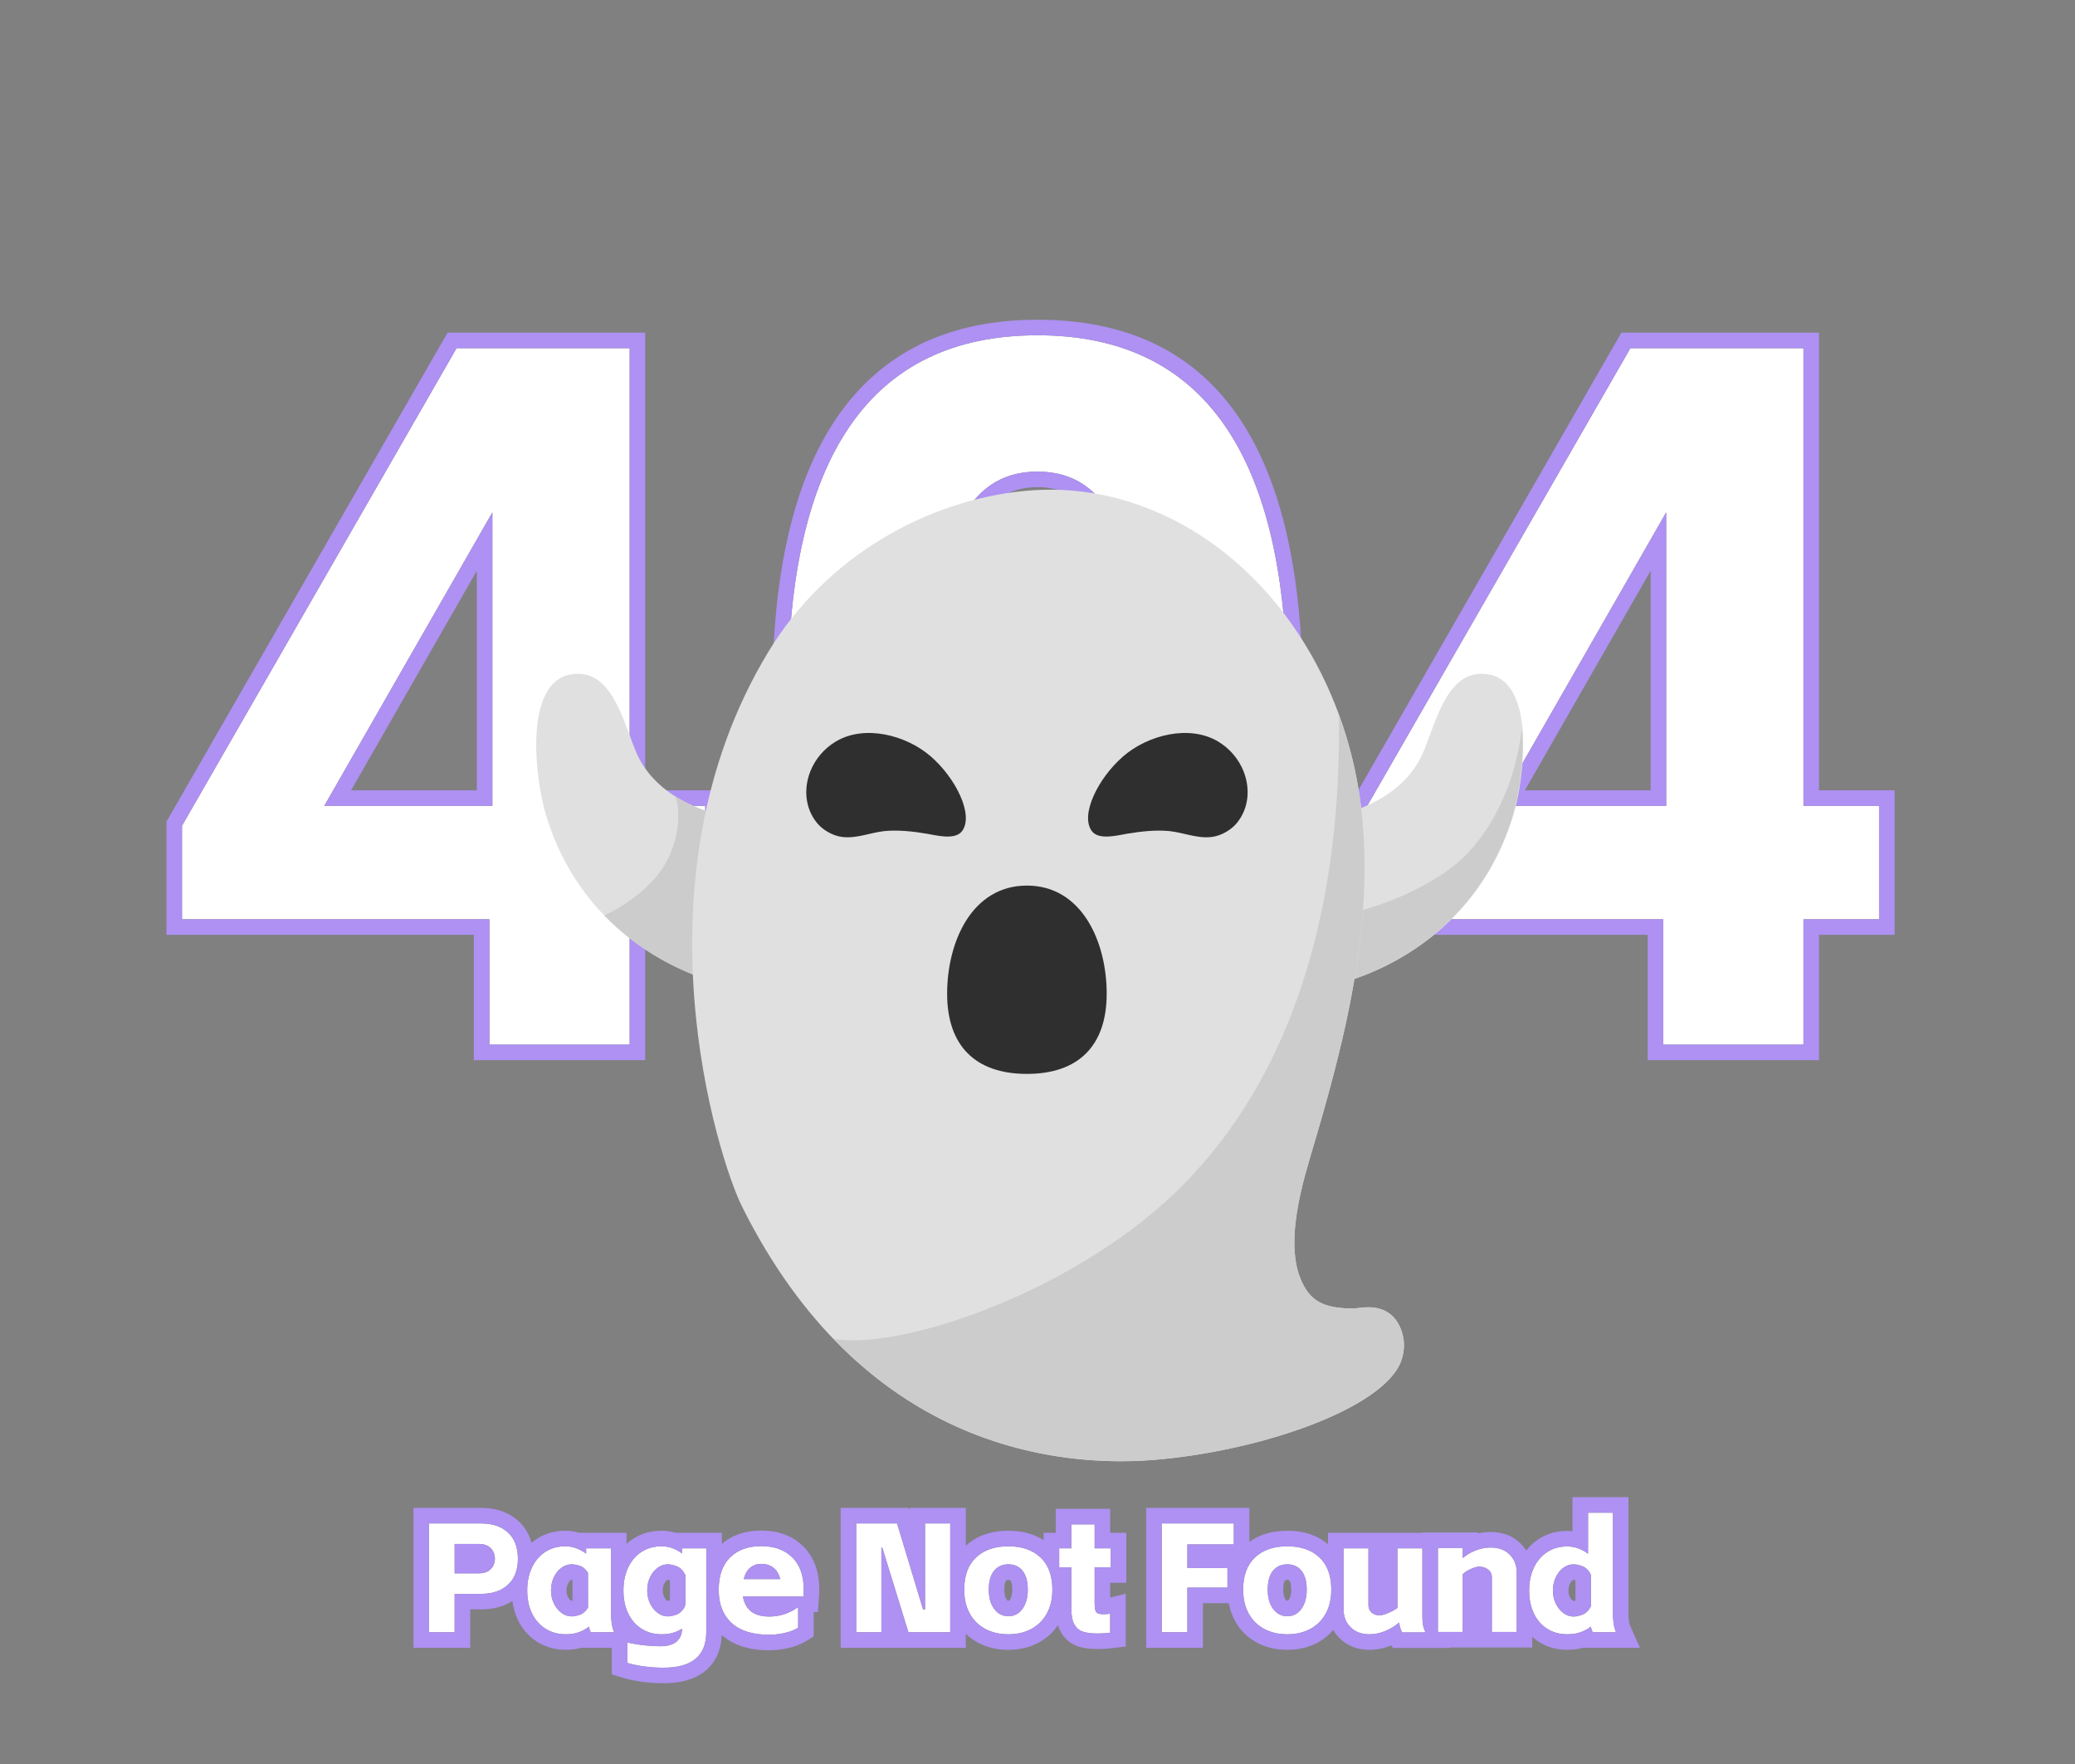 <svg xmlns="http://www.w3.org/2000/svg" xmlns:xlink="http://www.w3.org/1999/xlink" width="267" height="227" viewBox="0 0 267 227" fill="none">
<rect x="0" y="0" width="267" height="227" fill="#808080" stroke="none"/>
<g >
<path     fill="#FFFFFF"  d="M81.02 118.272L81.02 134.4L62.972 134.4L62.972 118.272L23.42 118.272L23.42 106.24L58.748 44.8L81.02 44.8L81.02 103.68L90.748 103.68L90.748 118.272L81.02 118.272ZM63.356 103.68L63.356 65.92L41.724 103.68L63.356 103.68ZM133.5 136.064Q101.372 136.064 101.372 89.6Q101.372 43.136 133.5 43.136Q165.628 43.136 165.628 89.6Q165.628 136.064 133.5 136.064ZM120.188 89.6Q120.188 104.576 123.324 111.616Q126.46 118.656 133.5 118.656Q140.54 118.656 143.676 111.616Q146.812 104.576 146.812 89.6Q146.812 74.752 143.676 67.712Q140.54 60.672 133.5 60.672Q126.46 60.672 123.324 67.712Q120.188 74.752 120.188 89.6ZM232.06 118.272L232.06 134.4L214.012 134.4L214.012 118.272L174.46 118.272L174.46 106.24L209.788 44.8L232.06 44.8L232.06 103.68L241.788 103.68L241.788 118.272L232.06 118.272ZM214.396 103.68L214.396 65.92L192.764 103.68L214.396 103.68Z">
</path>
<path fill-rule="evenodd"  fill="rgba(174, 145, 242, 1)"  d="M107.759,53.614c5.752,-8.319 14.332,-12.479 25.741,-12.479c22.752,0 34.128,16.155 34.128,48.464c0,15.904 -2.796,27.899 -8.387,35.985c-5.752,8.319 -14.332,12.479 -25.741,12.479c-22.752,0 -34.128,-16.155 -34.128,-48.464c-0,-15.904 2.796,-27.899 8.387,-35.986zM83.02,120.272v16.128h-22.048v-16.128h-39.552v-14.566l36.171,-62.906h25.429v58.88h9.728v18.592zM234.06,120.272v16.128h-22.048v-16.128h-39.552v-14.566l36.171,-62.906h25.429v58.88h9.728v18.592zM101.372,89.6c0,30.976 10.709,46.464 32.128,46.464c21.419,0 32.128,-15.488 32.128,-46.464c0,-30.976 -10.709,-46.464 -32.128,-46.464c-21.419,0 -32.128,15.488 -32.128,46.464zM58.748,44.8l-35.328,61.44v12.032h39.552v16.128h18.048v-16.128h9.728v-14.592h-9.728v-58.88zM209.788,44.8l-35.328,61.44v12.032h39.552v16.128h18.048v-16.128h9.728v-14.592h-9.728v-58.88zM120.188,89.6c0,-9.899 1.045,-17.195 3.136,-21.888c2.091,-4.693 5.483,-7.04 10.176,-7.04c4.693,0 8.085,2.347 10.176,7.04c2.091,4.693 3.136,11.989 3.136,21.888c0,9.984 -1.045,17.323 -3.136,22.016c-2.091,4.693 -5.483,7.04 -10.176,7.04c-4.693,0 -8.085,-2.347 -10.176,-7.04c-2.091,-4.693 -3.136,-12.032 -3.136,-22.016zM133.5,116.656c3.827,0 6.61,-1.951 8.349,-5.854c1.975,-4.434 2.963,-11.501 2.963,-21.202c0,-9.615 -0.988,-16.64 -2.963,-21.074c-1.739,-3.903 -4.522,-5.854 -8.349,-5.854c-3.827,0 -6.61,1.951 -8.349,5.854c-1.975,4.434 -2.963,11.459 -2.963,21.074c0,9.701 0.988,16.768 2.963,21.202c1.739,3.903 4.522,5.854 8.349,5.854zM63.356,65.92v37.76h-21.632l1.146,-2l18.486,-32.269zM214.396,65.92v37.76h-21.632l1.146,-2l18.486,-32.269zM45.175,101.68h16.181v-28.245zM196.215,101.68h16.181v-28.245z">
</path>
</g>
<g >
<path     fill="#FFFFFF"  d="M61.9 196Q64.1 196 65.37 197.18Q66.64 198.36 66.64 200.54Q66.64 202.7 65.37 203.88Q64.1 205.06 61.9 205.06L58.5 205.06L58.5 210L55.2 210L55.2 196L61.9 196ZM61.6 202.42Q62.6 202.42 63.14 201.88Q63.68 201.34 63.68 200.54Q63.68 199.72 63.14 199.18Q62.6 198.64 61.6 198.64L58.5 198.64L58.5 202.42L61.6 202.42ZM72.84 210.26Q71.32 210.26 70.19 209.54Q69.06 208.82 68.45 207.56Q67.84 206.3 67.84 204.62Q67.84 202.96 68.45 201.67Q69.06 200.38 70.17 199.66Q71.28 198.94 72.76 198.94Q73.44 198.94 74.13 199.19Q74.82 199.44 75.42 199.88L75.42 199.2L78.62 199.2L78.62 207.48Q78.62 209.1 79.02 210L76.02 210Q75.88 209.72 75.78 209.28Q74.54 210.26 72.84 210.26ZM70.9 204.62Q70.9 205.54 71.27 206.3Q71.64 207.06 72.25 207.51Q72.86 207.96 73.54 207.96Q74.02 207.96 74.62 207.75Q75.22 207.54 75.66 206.84L75.66 202.36Q75.22 201.66 74.63 201.46Q74.04 201.26 73.54 201.26Q72.86 201.26 72.25 201.7Q71.64 202.14 71.27 202.91Q70.9 203.68 70.9 204.62ZM85.38 214.56Q84.16 214.56 82.93 214.4Q81.7 214.24 80.72 213.94L80.72 211.32Q82.86 211.8 85 211.8Q86.36 211.8 87.06 211.2Q87.76 210.6 87.76 209.54Q86.66 210.26 85.14 210.26Q83.66 210.26 82.54 209.54Q81.42 208.82 80.82 207.55Q80.22 206.28 80.22 204.62Q80.22 202.96 80.83 201.67Q81.44 200.38 82.55 199.66Q83.66 198.94 85.14 198.94Q86.52 198.94 87.76 199.86L87.76 199.2L90.88 199.2L90.88 209.96Q90.88 214.56 85.38 214.56ZM83.28 204.62Q83.28 205.54 83.65 206.3Q84.02 207.06 84.63 207.51Q85.24 207.96 85.92 207.96Q86.42 207.96 87.04 207.73Q87.66 207.5 88.1 206.76L88.2 206.36L88.2 202.66Q87.78 201.8 87.12 201.53Q86.46 201.26 85.92 201.26Q85.24 201.26 84.63 201.7Q84.02 202.14 83.65 202.91Q83.28 203.68 83.28 204.62ZM102.7 209.42Q101.94 209.88 100.93 210.1Q99.92 210.32 98.98 210.32Q95.78 210.32 94.13 208.8Q92.48 207.28 92.48 204.54Q92.48 201.82 93.95 200.37Q95.42 198.92 97.96 198.92Q100.48 198.92 101.95 200.37Q103.42 201.82 103.42 204.54Q103.42 204.84 103.38 205.4L95.6 205.4Q96.04 207.98 98.98 207.98Q101.04 207.98 102.7 206.76L102.7 209.42ZM100.4 203.16Q100.14 202.16 99.5 201.68Q98.86 201.2 97.96 201.2Q97.12 201.2 96.53 201.7Q95.94 202.2 95.7 203.16L100.4 203.16ZM113.531 199.12L113.411 199.12L113.411 210L110.171 210L110.171 196L115.431 196L118.771 207.06L119.031 207.06L119.031 196L122.271 196L122.271 210L116.891 210L113.531 199.12ZM129.751 210.26Q128.051 210.26 126.761 209.56Q125.471 208.86 124.771 207.57Q124.071 206.28 124.071 204.52Q124.071 201.82 125.591 200.38Q127.111 198.94 129.751 198.94Q132.371 198.94 133.891 200.38Q135.411 201.82 135.411 204.52Q135.411 206.28 134.711 207.57Q134.011 208.86 132.731 209.56Q131.451 210.26 129.751 210.26ZM127.231 204.52Q127.231 206.06 127.931 207Q128.631 207.94 129.751 207.94Q130.871 207.94 131.561 207Q132.251 206.06 132.251 204.52Q132.251 202.92 131.581 202.09Q130.911 201.26 129.751 201.26Q128.591 201.26 127.911 202.09Q127.231 202.92 127.231 204.52ZM137.851 199.2L137.851 196.12L140.851 196.12L140.851 199.2L142.931 199.2L142.931 201.64L140.851 201.64L140.851 206.28Q140.851 206.86 140.941 207.16Q141.031 207.46 141.271 207.57Q141.511 207.68 141.971 207.68Q142.271 207.68 142.481 207.66Q142.691 207.64 142.851 207.6L142.851 210.06Q142.011 210.16 141.291 210.16Q139.911 210.16 139.231 209.88Q138.551 209.6 138.201 208.91Q137.851 208.22 137.851 206.94L137.851 201.64L136.291 201.64L136.291 199.2L137.851 199.2ZM149.482 196L158.762 196L158.762 198.7L152.782 198.7L152.782 201.74L157.942 201.74L157.942 204.26L152.782 204.26L152.782 210L149.482 210L149.482 196ZM165.642 210.26Q163.942 210.26 162.652 209.56Q161.362 208.86 160.662 207.57Q159.962 206.28 159.962 204.52Q159.962 201.82 161.482 200.38Q163.002 198.94 165.642 198.94Q168.262 198.94 169.782 200.38Q171.302 201.82 171.302 204.52Q171.302 206.28 170.602 207.57Q169.902 208.86 168.622 209.56Q167.342 210.26 165.642 210.26ZM163.122 204.52Q163.122 206.06 163.822 207Q164.522 207.94 165.642 207.94Q166.762 207.94 167.452 207Q168.142 206.06 168.142 204.52Q168.142 202.92 167.472 202.09Q166.802 201.26 165.642 201.26Q164.482 201.26 163.802 202.09Q163.122 202.92 163.122 204.52ZM180.422 210.02Q180.102 209.42 180.042 208.74Q179.302 209.4 178.272 209.83Q177.242 210.26 176.242 210.26Q174.702 210.26 173.792 209.36Q172.882 208.46 172.882 207.04L172.882 199.2L176.082 199.2L176.082 206.5Q176.082 207.08 176.472 207.45Q176.862 207.82 177.502 207.82Q177.922 207.82 178.632 207.52Q179.342 207.22 179.822 206.86L179.822 199.2L183.022 199.2L183.022 207.94Q183.022 208.6 183.102 209.05Q183.182 209.5 183.422 210.02L180.422 210.02ZM188.222 199.16L188.222 200.46Q188.962 199.82 189.912 199.46Q190.862 199.1 191.802 199.1Q193.342 199.1 194.252 200Q195.162 200.9 195.162 202.34L195.162 209.96L191.962 209.96L191.962 202.88Q191.962 202.3 191.482 201.93Q191.002 201.56 190.342 201.56Q189.922 201.56 189.292 201.84Q188.662 202.12 188.222 202.52L188.222 209.96L185.022 209.96L185.022 199.16L188.222 199.16ZM201.682 210.26Q200.202 210.26 199.082 209.55Q197.962 208.84 197.362 207.56Q196.762 206.28 196.762 204.64Q196.762 202.98 197.372 201.69Q197.982 200.4 199.092 199.68Q200.202 198.96 201.682 198.96Q202.362 198.96 203.052 199.2Q203.742 199.44 204.342 199.9L204.342 194.62L207.542 194.62L207.542 207.5Q207.542 209.1 207.942 210L204.942 210Q204.802 209.72 204.702 209.28Q203.442 210.26 201.682 210.26ZM199.822 204.64Q199.822 205.56 200.192 206.32Q200.562 207.08 201.172 207.53Q201.782 207.98 202.462 207.98Q203.002 207.98 203.652 207.72Q204.302 207.46 204.722 206.64L204.722 202.62Q204.302 201.78 203.652 201.52Q203.002 201.26 202.462 201.26Q201.782 201.26 201.172 201.7Q200.562 202.14 200.192 202.92Q199.822 203.7 199.822 204.64Z">
</path>
<path fill-rule="evenodd"  fill="rgba(174, 145, 242, 1)"  d="M197.162,210.6v1.36h-10.642l0.028,0.06h-7.326l-0.183,-0.343c-0.932,0.389 -1.864,0.583 -2.797,0.583c-1.575,0 -2.86,-0.493 -3.856,-1.478c-0.333,-0.329 -0.61,-0.686 -0.832,-1.071c-0.545,0.648 -1.203,1.183 -1.972,1.604c-1.152,0.63 -2.465,0.945 -3.94,0.945c-1.471,0 -2.786,-0.314 -3.944,-0.942c-1.207,-0.655 -2.139,-1.587 -2.794,-2.794c-0.375,-0.691 -0.638,-1.446 -0.789,-2.264h-3.333v5.74h-7.3v-18h13.28v4.379c1.304,-0.959 2.931,-1.439 4.88,-1.439c2.131,0 3.878,0.58 5.24,1.741v-1.481h12.14v-0.04h7.2v0.12c0.525,-0.12 1.052,-0.18 1.58,-0.18c1.575,0 2.86,0.493 3.857,1.478c0.283,0.281 0.527,0.582 0.73,0.905c0.453,-0.583 0.992,-1.077 1.615,-1.481c1.071,-0.695 2.297,-1.042 3.678,-1.042c0.221,0 0.441,0.012 0.66,0.037v-4.377h7.2v14.88c0,0.784 0.076,1.347 0.228,1.688l1.25,2.812h-7.314l-0.004,-0.009c-0.632,0.179 -1.305,0.269 -2.02,0.269c-1.373,0 -2.597,-0.34 -3.67,-1.021c-0.304,-0.192 -0.587,-0.405 -0.85,-0.639zM195.162,207.406v-5.066c0,-0.141 -0.006,-0.277 -0.019,-0.41c-0.076,-0.775 -0.373,-1.418 -0.891,-1.93c-0.607,-0.6 -1.423,-0.9 -2.45,-0.9c-0.524,0 -1.051,0.084 -1.58,0.252c-0.103,0.033 -0.207,0.069 -0.31,0.108c-0.183,0.069 -0.361,0.147 -0.532,0.232c-0.421,0.209 -0.807,0.465 -1.158,0.768v-1.3h-3.2v10.8h3.2v-7.44c0.293,-0.267 0.65,-0.493 1.07,-0.68c0.299,-0.133 0.562,-0.218 0.79,-0.257c0.093,-0.015 0.179,-0.023 0.26,-0.023c0.44,0 0.82,0.123 1.14,0.37c0.32,0.247 0.48,0.563 0.48,0.95v7.08h3.2zM197.162,207.078c0.06,0.165 0.127,0.325 0.2,0.482c0.4,0.853 0.973,1.517 1.72,1.99c0.747,0.473 1.613,0.71 2.6,0.71c0.413,0 0.806,-0.041 1.178,-0.122c0.423,-0.092 0.82,-0.237 1.19,-0.434c0.227,-0.121 0.445,-0.263 0.652,-0.424c0.011,0.048 0.023,0.095 0.034,0.14c0.059,0.231 0.128,0.424 0.206,0.58h3c-0.223,-0.503 -0.353,-1.169 -0.389,-2c-0.007,-0.161 -0.011,-0.327 -0.011,-0.5v-12.88h-3.2v5.28c-0.27,-0.207 -0.554,-0.381 -0.852,-0.522c-0.143,-0.067 -0.289,-0.126 -0.438,-0.178c-0.237,-0.083 -0.474,-0.144 -0.71,-0.184c-0.221,-0.037 -0.441,-0.056 -0.66,-0.056c-0.987,0 -1.85,0.24 -2.59,0.72c-0.74,0.48 -1.313,1.15 -1.72,2.01c-0.078,0.165 -0.148,0.334 -0.211,0.508c-0.266,0.733 -0.399,1.547 -0.399,2.442c0,0.893 0.133,1.705 0.4,2.438zM204.722,206.64c-0.027,0.055 -0.056,0.107 -0.085,0.157c-0.266,0.459 -0.594,0.767 -0.985,0.923c-0.14,0.056 -0.276,0.103 -0.409,0.141c-0.277,0.079 -0.537,0.119 -0.781,0.119c-0.453,0 -0.883,-0.15 -1.29,-0.45c-0.407,-0.3 -0.733,-0.703 -0.98,-1.21c-0.247,-0.507 -0.37,-1.067 -0.37,-1.68c0,-0.627 0.123,-1.2 0.37,-1.72c0.247,-0.52 0.573,-0.927 0.98,-1.22c0.407,-0.293 0.837,-0.44 1.29,-0.44c0.118,0 0.24,0.009 0.366,0.028c0.258,0.038 0.533,0.115 0.824,0.232c0.433,0.173 0.79,0.54 1.07,1.1v0.091zM202.722,203.31c-0.106,-0.033 -0.193,-0.05 -0.26,-0.05c-0.023,0 -0.063,0.021 -0.12,0.062c-0.129,0.093 -0.243,0.244 -0.343,0.455c-0.118,0.249 -0.177,0.536 -0.177,0.863c0,0.306 0.056,0.574 0.169,0.805c0.103,0.211 0.226,0.37 0.369,0.476c0.053,0.039 0.087,0.059 0.102,0.059c0.067,0 0.154,-0.017 0.26,-0.05zM183.022,207.94v-8.74h-3.2v7.66c-0.32,0.24 -0.717,0.46 -1.19,0.66c-0.232,0.098 -0.441,0.172 -0.627,0.222c-0.193,0.052 -0.36,0.078 -0.503,0.078c-0.427,0 -0.77,-0.123 -1.03,-0.37c-0.26,-0.247 -0.39,-0.563 -0.39,-0.95v-7.3h-3.2v7.84c0,0.085 0.003,0.168 0.008,0.249c0.049,0.834 0.35,1.524 0.902,2.071c0.607,0.6 1.423,0.9 2.45,0.9c0.649,0 1.307,-0.136 1.975,-0.407c0.019,-0.007 0.037,-0.015 0.055,-0.023c0.172,-0.072 0.338,-0.149 0.498,-0.23c0.479,-0.243 0.903,-0.53 1.272,-0.86c0.009,0.103 0.023,0.205 0.041,0.306c0.061,0.341 0.174,0.665 0.339,0.974h3c-0.16,-0.347 -0.267,-0.67 -0.32,-0.97c-0.05,-0.281 -0.076,-0.625 -0.079,-1.03c-0.001,-0.027 -0.001,-0.053 -0.001,-0.08zM170.882,206.965c0.28,-0.721 0.42,-1.536 0.42,-2.445c0,-0.946 -0.14,-1.776 -0.42,-2.49c-0.253,-0.645 -0.619,-1.195 -1.1,-1.65c-1.013,-0.96 -2.393,-1.44 -4.14,-1.44c-1.76,0 -3.147,0.48 -4.16,1.44c-1.013,0.96 -1.52,2.34 -1.52,4.14c0,1.173 0.233,2.19 0.7,3.05c0.467,0.86 1.13,1.523 1.99,1.99c0.86,0.467 1.857,0.7 2.99,0.7c1.133,0 2.127,-0.233 2.98,-0.7c0.853,-0.467 1.513,-1.13 1.98,-1.99c0.105,-0.194 0.199,-0.396 0.28,-0.605zM154.782,198.7h3.98v-2.7h-9.28v14h3.3v-5.74h2h1.16h2v-2.52h-5.16v-3.04zM68.39,198.497c0.218,-0.185 0.448,-0.357 0.692,-0.515c1.071,-0.695 2.297,-1.042 3.678,-1.042c0.577,0 1.151,0.087 1.722,0.26h6.138v1.429c0.261,-0.237 0.541,-0.452 0.842,-0.647c1.071,-0.695 2.297,-1.042 3.678,-1.042c0.605,0 1.193,0.087 1.762,0.26h5.978v1.437c1.324,-1.145 3.018,-1.717 5.08,-1.717c2.227,0 4.025,0.675 5.394,2.026c1.377,1.359 2.066,3.223 2.066,5.594c0,0.247 -0.015,0.581 -0.045,1.002l-0.133,1.858h-0.542v3.147l-0.964,0.584c-0.697,0.421 -1.49,0.729 -2.38,0.923c-0.814,0.177 -1.606,0.266 -2.376,0.266c-2.597,0 -4.633,-0.654 -6.108,-1.961c-0.082,1.963 -0.776,3.492 -2.084,4.585c-1.288,1.077 -3.091,1.616 -5.408,1.616c-0.9,0 -1.802,-0.059 -2.708,-0.177c-0.931,-0.121 -1.777,-0.298 -2.537,-0.531l-1.415,-0.433v-3.419h-3.936v0c-0.611,0.173 -1.258,0.26 -1.944,0.26c-1.402,0 -2.644,-0.344 -3.725,-1.033c-1.072,-0.683 -1.894,-1.615 -2.465,-2.796c-0.362,-0.748 -0.603,-1.566 -0.722,-2.455c-1.102,0.723 -2.445,1.084 -4.027,1.084h-1.4v4.94h-7.3v-18h8.7c1.99,0 3.601,0.572 4.831,1.715c0.812,0.754 1.364,1.681 1.658,2.782zM68.602,201.372c-0.053,0.097 -0.104,0.196 -0.152,0.298c-0.314,0.663 -0.506,1.4 -0.578,2.21c-0.021,0.24 -0.032,0.487 -0.032,0.74c0,1.12 0.203,2.1 0.61,2.94c0.407,0.84 0.987,1.5 1.74,1.98c0.753,0.48 1.637,0.72 2.65,0.72c0.385,0 0.751,-0.038 1.101,-0.113c0.458,-0.099 0.885,-0.262 1.282,-0.489c0.193,-0.111 0.379,-0.237 0.557,-0.378c0.01,0.043 0.02,0.084 0.03,0.124c0.06,0.238 0.13,0.437 0.21,0.596h3c-0.133,-0.3 -0.233,-0.66 -0.3,-1.08c-0.044,-0.28 -0.074,-0.587 -0.089,-0.92c-0.007,-0.167 -0.011,-0.34 -0.011,-0.52v-8.28h-3.2v0.68c-0.271,-0.199 -0.556,-0.368 -0.855,-0.509c-0.142,-0.067 -0.287,-0.127 -0.435,-0.181c-0.238,-0.086 -0.474,-0.15 -0.71,-0.192c-0.221,-0.039 -0.441,-0.058 -0.66,-0.058c-0.987,0 -1.85,0.24 -2.59,0.72c-0.652,0.423 -1.175,0.994 -1.568,1.712zM75.66,206.84c-0.293,0.467 -0.64,0.77 -1.04,0.91c-0.081,0.029 -0.161,0.054 -0.239,0.077c-0.306,0.089 -0.586,0.133 -0.841,0.133c-0.453,0 -0.883,-0.15 -1.29,-0.45c-0.407,-0.3 -0.733,-0.703 -0.98,-1.21c-0.247,-0.507 -0.37,-1.067 -0.37,-1.68c0,-0.627 0.123,-1.197 0.37,-1.71c0.247,-0.513 0.573,-0.917 0.98,-1.21c0.407,-0.293 0.837,-0.44 1.29,-0.44c0.122,0 0.249,0.009 0.379,0.027c0.225,0.031 0.462,0.088 0.711,0.173c0.393,0.133 0.737,0.433 1.03,0.9v0.176zM73.66,205.947v-2.677c-0.044,-0.007 -0.084,-0.01 -0.12,-0.01c-0.023,0 -0.063,0.021 -0.12,0.062c-0.132,0.095 -0.247,0.247 -0.347,0.454c-0.115,0.24 -0.173,0.521 -0.173,0.844c0,0.306 0.056,0.574 0.168,0.805c0.103,0.211 0.226,0.37 0.369,0.476c0.054,0.039 0.088,0.059 0.103,0.059c0.034,0 0.074,-0.004 0.12,-0.013zM80.72,213.365v0.575c0.653,0.2 1.39,0.353 2.21,0.46c0.82,0.107 1.637,0.16 2.45,0.16c3.667,0 5.5,-1.533 5.5,-4.6v-10.76h-3.12v0.66c-0.244,-0.181 -0.493,-0.336 -0.746,-0.464c-0.408,-0.206 -0.826,-0.342 -1.254,-0.408c-0.204,-0.032 -0.411,-0.048 -0.62,-0.048c-0.987,0 -1.85,0.24 -2.59,0.72c-0.74,0.48 -1.313,1.15 -1.72,2.01c-0.077,0.163 -0.147,0.331 -0.21,0.504c-0.267,0.735 -0.4,1.55 -0.4,2.446c0,0.903 0.133,1.72 0.4,2.451c0.06,0.164 0.127,0.324 0.2,0.479c0.4,0.847 0.973,1.51 1.72,1.99c0.058,0.037 0.117,0.073 0.176,0.107c0.706,0.409 1.514,0.613 2.424,0.613c0.914,0 1.714,-0.195 2.4,-0.586c0.075,-0.042 0.148,-0.087 0.22,-0.134c0,0.019 -0,0.037 -0.001,0.056c-0.012,0.68 -0.245,1.215 -0.7,1.604c-0.467,0.4 -1.153,0.6 -2.06,0.6c-0.76,0 -1.52,-0.045 -2.28,-0.136c-0.212,-0.025 -0.424,-0.054 -0.636,-0.087c-0.063,-0.009 -0.125,-0.019 -0.188,-0.029c-0.392,-0.064 -0.784,-0.14 -1.177,-0.228zM88.2,206.36l-0.1,0.4c-0.064,0.107 -0.131,0.207 -0.2,0.298c-0.25,0.328 -0.537,0.552 -0.86,0.672c-0.115,0.043 -0.226,0.079 -0.334,0.11c-0.283,0.08 -0.545,0.12 -0.786,0.12c-0.453,0 -0.883,-0.15 -1.29,-0.45c-0.407,-0.3 -0.733,-0.703 -0.98,-1.21c-0.247,-0.507 -0.37,-1.067 -0.37,-1.68c0,-0.627 0.123,-1.197 0.37,-1.71c0.247,-0.513 0.573,-0.917 0.98,-1.21c0.407,-0.293 0.837,-0.44 1.29,-0.44c0.125,0 0.256,0.011 0.391,0.033c0.253,0.041 0.522,0.12 0.809,0.237c0.44,0.18 0.8,0.557 1.08,1.13v0.017zM86.2,205.905v-2.585c-0.118,-0.04 -0.211,-0.06 -0.28,-0.06c-0.023,0 -0.063,0.021 -0.12,0.062c-0.132,0.095 -0.247,0.247 -0.347,0.454c-0.115,0.24 -0.173,0.521 -0.173,0.844c0,0.306 0.056,0.574 0.168,0.805c0.103,0.211 0.226,0.37 0.369,0.476c0.054,0.039 0.088,0.059 0.103,0.059c0.068,0 0.162,-0.018 0.28,-0.055zM66.634,200.832c0.004,-0.096 0.006,-0.193 0.006,-0.292c0,-1.453 -0.423,-2.573 -1.27,-3.36c-0.847,-0.787 -2.003,-1.18 -3.47,-1.18h-6.7v14h3.3v-4.94h3.4c1.467,0 2.623,-0.393 3.47,-1.18c0.216,-0.201 0.405,-0.423 0.565,-0.666c0.426,-0.645 0.659,-1.439 0.699,-2.382zM92.88,202.048c-0.267,0.715 -0.4,1.546 -0.4,2.492c0,0.899 0.133,1.7 0.4,2.402c0.275,0.724 0.692,1.343 1.25,1.858c1.1,1.013 2.717,1.52 4.85,1.52c0.627,0 1.277,-0.073 1.95,-0.22c0.673,-0.147 1.263,-0.373 1.77,-0.68v-2.66c-0.343,0.253 -0.7,0.466 -1.069,0.64c-0.302,0.142 -0.612,0.258 -0.931,0.348c-0.548,0.155 -1.121,0.232 -1.72,0.232c-0.929,0 -1.671,-0.193 -2.226,-0.58c-0.615,-0.429 -1,-1.095 -1.154,-2h7.78c0.027,-0.373 0.04,-0.66 0.04,-0.86c0,-0.265 -0.01,-0.521 -0.031,-0.768c-0.003,-0.032 -0.006,-0.064 -0.009,-0.095c-0.009,-0.093 -0.02,-0.186 -0.032,-0.277c-0.169,-1.267 -0.635,-2.277 -1.398,-3.03c-0.98,-0.967 -2.31,-1.45 -3.99,-1.45c-1.693,0 -3.03,0.483 -4.01,1.45c-0.469,0.463 -0.825,1.022 -1.07,1.678zM96.53,201.7c0.393,-0.333 0.87,-0.5 1.43,-0.5c0.6,0 1.113,0.16 1.54,0.48c0.427,0.32 0.727,0.813 0.9,1.48h-4.7c0.16,-0.64 0.437,-1.127 0.83,-1.46zM115.411,205.208l1.48,4.792h5.38v-14h-3.24v11.06h-0.26l-1.74,-5.762l-1.6,-5.298h-5.26v14h3.24v-10.88h0.12zM115.411,211.986v0.014h-7.24v-18h8.745l0.115,0.38v-0.38h7.24v4.876c1.392,-1.291 3.219,-1.936 5.48,-1.936c1.783,0 3.296,0.406 4.54,1.217v-0.957h1.56v-3.08h7v3.08h2.08v6.44h-2.08v1.898l2,-0.5v6.798l-1.763,0.21c-0.639,0.076 -1.238,0.114 -1.797,0.114c-1.183,0 -2.124,-0.144 -2.821,-0.431c-0.911,-0.375 -1.595,-1.013 -2.052,-1.914c-0.113,-0.223 -0.21,-0.465 -0.289,-0.726c-0.622,0.935 -1.435,1.677 -2.438,2.226c-1.153,0.63 -2.466,0.945 -3.94,0.945c-1.472,0 -2.787,-0.314 -3.944,-0.942c-0.575,-0.312 -1.087,-0.686 -1.536,-1.123v1.805h-8.855zM124.271,206.267c0.116,0.469 0.283,0.903 0.5,1.303c0.467,0.86 1.13,1.523 1.99,1.99c0.86,0.467 1.857,0.7 2.99,0.7c1.133,0 2.127,-0.233 2.98,-0.7c0.853,-0.467 1.513,-1.13 1.98,-1.99c0.467,-0.86 0.7,-1.877 0.7,-3.05c0,-0.305 -0.015,-0.599 -0.044,-0.88c-0.118,-1.141 -0.477,-2.084 -1.076,-2.827c-0.123,-0.153 -0.257,-0.297 -0.4,-0.433c-1.013,-0.96 -2.393,-1.44 -4.14,-1.44c-1.76,0 -3.147,0.48 -4.16,1.44c-0.645,0.612 -1.085,1.394 -1.32,2.347c-0.133,0.543 -0.2,1.14 -0.2,1.793c0,0.627 0.067,1.21 0.2,1.747zM137.851,203.64v3.3c0,0.853 0.117,1.51 0.35,1.97c0.233,0.46 0.577,0.783 1.03,0.97c0.453,0.187 1.14,0.28 2.06,0.28c0.48,0 1,-0.033 1.56,-0.1v-2.46c-0.107,0.027 -0.23,0.047 -0.37,0.06c-0.14,0.013 -0.31,0.02 -0.51,0.02c-0.261,0 -0.469,-0.027 -0.624,-0.08c-0.027,-0.009 -0.053,-0.019 -0.076,-0.03c-0.16,-0.073 -0.27,-0.21 -0.33,-0.41c-0.06,-0.2 -0.09,-0.493 -0.09,-0.88v-4.64h2.08v-2.44h-2.08v-3.08h-3v3.08h-1.56v2.44h1.56zM60.5,198.64h1.1c0.667,0 1.18,0.18 1.54,0.54c0.36,0.36 0.54,0.813 0.54,1.36c0,0.533 -0.18,0.98 -0.54,1.34c-0.36,0.36 -0.873,0.54 -1.54,0.54h-3.1v-3.78zM127.931,207c-0.467,-0.627 -0.7,-1.453 -0.7,-2.48c0,-1.067 0.227,-1.877 0.68,-2.43c0.453,-0.553 1.067,-0.83 1.84,-0.83c0.773,0 1.383,0.277 1.83,0.83c0.447,0.553 0.67,1.363 0.67,2.43c0,1.027 -0.23,1.853 -0.69,2.48c-0.46,0.627 -1.063,0.94 -1.81,0.94c-0.747,0 -1.353,-0.313 -1.82,-0.94zM163.822,207c-0.467,-0.627 -0.7,-1.453 -0.7,-2.48c0,-1.067 0.227,-1.877 0.68,-2.43c0.453,-0.553 1.067,-0.83 1.84,-0.83c0.773,0 1.383,0.277 1.83,0.83c0.447,0.553 0.67,1.363 0.67,2.43c0,1.027 -0.23,1.853 -0.69,2.48c-0.46,0.627 -1.063,0.94 -1.81,0.94c-0.747,0 -1.353,-0.313 -1.82,-0.94zM129.654,205.928c0.015,0.008 0.048,0.012 0.097,0.012c0.048,0 0.078,-0.003 0.091,-0.01c0.025,-0.013 0.061,-0.051 0.107,-0.113c0.201,-0.275 0.302,-0.707 0.302,-1.297c0,-0.596 -0.075,-0.987 -0.226,-1.174c-0.047,-0.057 -0.138,-0.086 -0.274,-0.086c-0.142,0 -0.24,0.032 -0.293,0.097c-0.151,0.185 -0.227,0.573 -0.227,1.163c0,0.585 0.101,1.013 0.304,1.285c0.049,0.067 0.089,0.108 0.119,0.123zM165.545,205.928c0.015,0.008 0.048,0.012 0.097,0.012c0.048,0 0.078,-0.003 0.091,-0.01c0.025,-0.013 0.061,-0.051 0.107,-0.113c0.201,-0.275 0.302,-0.707 0.302,-1.297c0,-0.596 -0.075,-0.987 -0.226,-1.174c-0.047,-0.057 -0.138,-0.086 -0.274,-0.086c-0.142,0 -0.24,0.032 -0.293,0.097c-0.151,0.185 -0.227,0.573 -0.227,1.163c0,0.585 0.101,1.013 0.304,1.285c0.05,0.067 0.09,0.108 0.119,0.123z">
</path>
</g>
<path d="M81.776 96.574C80.055 92.326 78.586 85.987 73.564 86.744C67.355 87.679 68.814 100.116 70.273 104.912C76.201 124.413 95.514 127.498 95.826 127.02C96.219 126.453 97.346 105.439 95.897 105.459C90.049 104.782 83.991 102.046 81.776 96.574Z"   fill="#E0E0E0" >
</path>
<path d="M95.897 105.459C92.757 105.091 89.566 104.136 86.929 102.474C86.929 102.474 88.107 105.718 86.124 110.136C83.9 115.11 77.751 117.777 77.751 117.777C85.581 125.866 95.605 127.368 95.826 127.03C96.219 126.453 97.346 105.439 95.897 105.459Z"   fill="#CCCCCC" >
</path>
<path d="M183.224 96.574C184.945 92.326 186.414 85.987 191.436 86.744C197.645 87.679 196.186 100.116 194.727 104.912C188.799 124.413 169.486 127.498 169.174 127.02C168.781 126.453 167.654 105.439 169.104 105.459C174.951 104.782 181.009 102.046 183.224 96.574Z"   fill="#E0E0E0" >
</path>
<path d="M168.459 118.324C168.63 122.802 168.932 126.782 169.103 127.02C169.426 127.488 188.729 124.414 194.656 104.912C195.421 102.385 196.196 97.719 195.834 93.749C195.119 99.559 192.966 105.29 188.97 109.638C185.166 113.787 176.45 117.747 168.459 118.324Z"   fill="#CCCCCC" >
</path>
<path d="M175.122 103.688C173.109 87.42 163.81 73.292 150.847 66.805C144.758 63.76 138.377 62.526 131.795 63.163C119.225 64.407 106.303 71.56 98.855 83.878C81.002 113.399 92.434 149.108 95.454 155.178C110.892 186.191 135.831 188.838 148.411 187.833C162.079 186.738 178.03 181.256 180.305 175.087C180.838 173.624 180.768 172.043 180.104 170.63C178.795 167.893 176.128 168.152 175.253 168.232L174.256 168.341L173.995 168.351C170.19 168.301 168.52 167.336 167.362 164.56C165.601 160.312 167.05 154.073 168.52 149.118C171.529 138.94 175.665 125 175.595 111.27C175.585 108.683 175.424 106.136 175.122 103.688Z"   fill="#E0E0E0" >
</path>
<path d="M150.454 106.922C152.276 107.111 154.057 107.917 155.939 107.678C157.167 107.529 158.486 106.733 159.2 105.827C160.72 103.917 160.871 101.43 160.026 99.26C159.391 97.658 158.242 96.305 156.755 95.41C153.021 93.171 147.667 94.584 144.527 97.31C141.306 100.096 138.961 104.832 140.481 106.912C141.387 108.165 143.943 107.429 145.05 107.26C146.801 106.971 148.663 106.753 150.454 106.922ZM113.831 106.922C112.009 107.111 110.228 107.917 108.346 107.678C107.118 107.529 105.8 106.733 105.085 105.827C103.565 103.917 103.415 101.43 104.26 99.26C104.895 97.658 106.044 96.305 107.531 95.41C111.265 93.171 116.619 94.584 119.759 97.31C122.979 100.096 125.324 104.832 123.805 106.912C122.889 108.165 120.332 107.429 119.235 107.26C117.484 106.971 115.622 106.753 113.831 106.922ZM121.872 127.846C121.872 134.532 125.495 138.164 132.138 138.164C138.78 138.164 142.403 134.532 142.403 127.846C142.403 121.15 139.203 113.936 132.138 113.936C125.073 113.936 121.872 121.15 121.872 127.846Z"   fill="#2F2F2F" >
</path>
<path d="M175.243 168.232L174.246 168.341L173.985 168.351C170.18 168.302 168.51 167.336 167.352 164.56C165.591 160.312 167.04 154.073 168.51 149.118C171.519 138.93 175.655 124.99 175.585 111.26C175.575 108.673 175.414 106.126 175.112 103.678C174.609 99.599 173.642 95.649 172.274 91.918C172.606 111.061 168.963 135.418 152.326 152.352C139.042 165.874 116.347 173.744 107.269 172.271C121.651 187.186 138.7 188.599 148.401 187.823C162.069 186.728 178.02 181.246 180.295 175.077C180.562 174.36 180.682 173.597 180.647 172.833C180.613 172.07 180.424 171.321 180.094 170.63C178.785 167.894 176.118 168.152 175.243 168.232Z"   fill="#CCCCCC" >
</path>
</svg>
